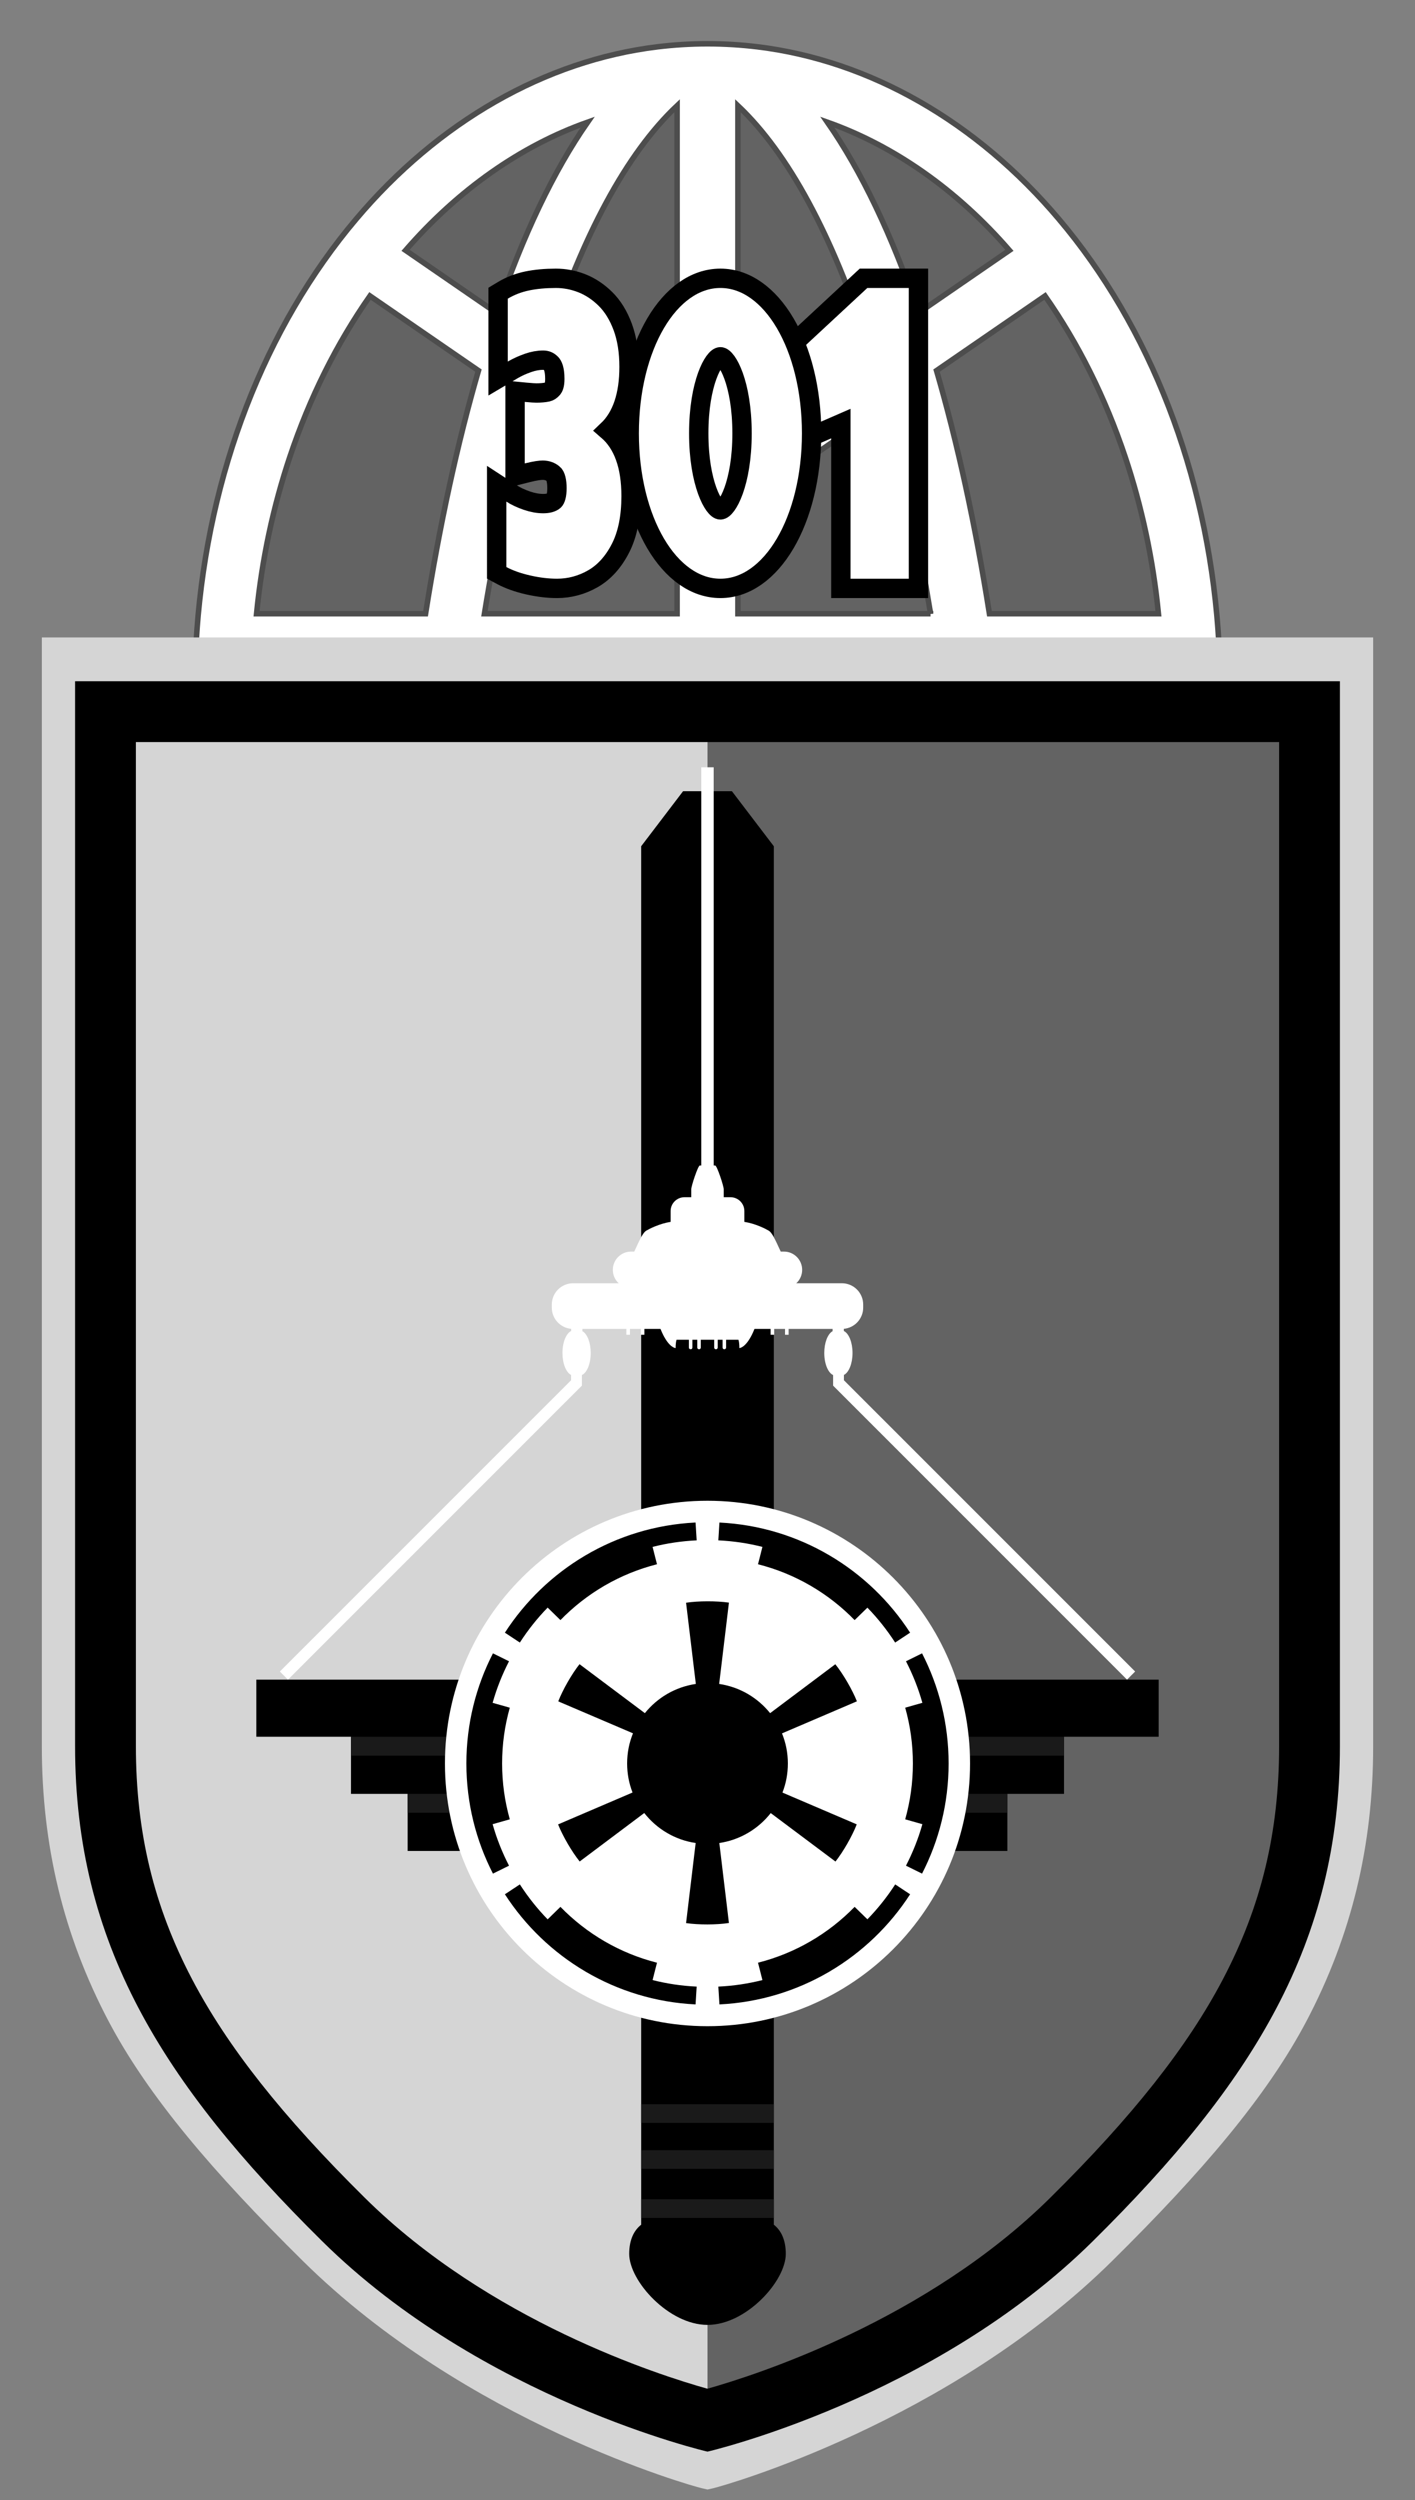 <?xml version="1.0" encoding="UTF-8"?>
<svg xmlns="http://www.w3.org/2000/svg" width="512" height="904" viewBox="-1.363 0 512 904">
<rect x="-1.363" y="0" width="512" height="904" fill="#808080" stroke="none"/>
<g id="top">
	<path fill="#FFF" stroke="#4D4D4D" stroke-width="2" d="M419.035,256.67l0.022-1.022c0.054-2.374,0.08-4.532,0.08-6.597c0-2.246-0.028-4.525-0.086-6.939H90.222
		c-0.057,2.42-0.085,4.699-0.085,6.939c0,2.086,0.026,4.244,0.08,6.596l0.023,1.023H69.244l-0.026-0.973
		c-0.055-2.012-0.081-4.124-0.081-6.646c0-57.111,16.583-112.06,46.693-154.723c3.652-5.185,7.563-10.247,11.624-15.044
		c29.761-35.274,68.505-57.418,109.092-62.351c5.948-0.729,12.035-1.099,18.091-1.099s12.143,0.37,18.092,1.099
		c40.586,4.933,79.33,27.076,109.093,62.352c4.063,4.8,7.974,9.862,11.623,15.044c30.11,42.664,46.692,97.612,46.692,154.722
		c0,2.537-0.025,4.649-0.08,6.646l-0.027,0.973H419.035z"/>
	<path fill="#636363" stroke="#4D4D4D" stroke-width="2" d="M417.805,221.921c-1.935-19.601-6.016-38.763-12.136-56.974
		c-7.142-21.242-16.863-40.728-28.901-57.931l-39.259,26.995c7.603,26.155,14.041,55.725,19.143,87.91H417.805z M335.352,221.921
		c-4.44-27.361-9.855-52.698-16.104-75.353l-53.611,36.855v38.497H335.352z M243.637,221.921v-38.497l-53.611-36.855
		c-6.247,22.653-11.663,47.989-16.104,75.353H243.637z M152.623,221.921c5.103-32.189,11.541-61.759,19.143-87.91l-39.259-26.995
		c-12.039,17.205-21.76,36.69-28.901,57.931c-6.119,18.209-10.201,37.372-12.136,56.974H152.623z M265.637,158.064l47.319-32.529
		c-13.261-40.848-29.172-70.21-47.319-87.323V158.064z M243.637,158.064V38.211c-18.147,17.114-34.059,46.476-47.319,87.324
		L243.637,158.064z M298.015,44.183c12.319,17.69,23.396,40.869,32.955,68.966l32.911-22.634
		C344.934,68.708,322.235,52.749,298.015,44.183z M178.304,113.149c9.559-28.098,20.635-51.275,32.955-68.966
		c-24.219,8.565-46.918,24.524-65.866,46.332L178.304,113.149z"/>
</g>
<g id="numbers" fill="#FFF" stroke="#000">
	<path fill="#FFF" stroke="#000" stroke-width="7" d="M200.192,212.76c-3.279,0-6.793-0.42-10.445-1.249c-3.704-0.84-6.917-1.981-9.549-3.391l-1.848-0.99
		V174.91l5.414,3.535c1.476,0.963,3.324,1.831,5.494,2.579c2.074,0.714,4.06,1.077,5.904,1.077c1.81,0,3.148-0.364,3.976-1.082
		c0.498-0.431,1.029-1.839,1.029-4.502c0-2.609-0.478-4.493-1.311-5.168c-1.121-0.908-2.342-1.331-3.842-1.331
		c-0.864,0-2.546,0.165-5.65,0.95l-4.358,1.102v-30.605l3.84,0.375c2.238,0.219,3.363,0.265,3.913,0.265
		c1.483,0,2.816-0.118,3.959-0.352c0.629-0.128,1.238-0.53,1.862-1.228c0.303-0.338,0.811-1.244,0.811-3.511
		c0-3.618-0.806-5.002-1.287-5.505c-0.844-0.882-1.752-1.276-2.942-1.276c-1.738,0-3.583,0.337-5.482,1.001
		c-2.052,0.719-3.913,1.568-5.531,2.525l-5.282,3.124v-30.861l1.697-1.02c2.669-1.604,5.649-2.754,8.857-3.419
		c3.058-0.632,6.543-0.953,10.362-0.953c3.186,0,6.339,0.602,9.374,1.79c3.068,1.202,5.939,3.105,8.536,5.657
		c2.629,2.585,4.743,6.014,6.285,10.193c1.505,4.08,2.269,8.917,2.269,14.379c0,10.364-2.615,18.06-7.787,22.96
		c5.663,4.876,8.526,12.853,8.526,23.795c0,7.471-1.265,13.76-3.761,18.691c-2.559,5.061-5.942,8.821-10.056,11.175
		C209.125,211.585,204.758,212.76,200.192,212.76z"/>
	<polygon fill="#FFF" stroke="#000" stroke-width="7" points="302.887,212.76 302.887,153.164 290.544,158.544 282.878,126.83 311.093,100.63 330.967,100.63 330.967,212.76"/>
	<path fill="#FFF" stroke="#000" stroke-width="7" d="M259.307,212.76c-18.505,0-33-24.629-33-56.07c0-31.436,14.495-56.06,33-56.06s33,24.625,33,56.06
		C292.307,188.131,277.812,212.76,259.307,212.76z M259.307,129.01c-2.345,0-7.84,9.417-7.84,27.68
		c0,18.269,5.495,27.69,7.84,27.69c2.342,0,7.83-9.421,7.83-27.69C267.137,138.427,261.649,129.01,259.307,129.01z"/>
</g>
<g id="shield">
	<path fill="#D5D5D5" d="M13.777,230.5v400.92c0,36.01,7.87,68.48,24.06,99.271c14.44,27.43,38.15,55,70.27,86.75
		c59.33,58.659,140.84,81.449,144.28,82.239l2.25,0.521l2.25-0.521c3.44-0.79,84.95-23.58,144.28-82.239
		c32.12-31.75,55.83-59.32,70.27-86.75c16.19-30.79,24.06-63.261,24.06-99.271V230.5H13.777z"/>
	<path fill="#636363" d="M254.637,874s85.5-11.917,149.5-93.125S477.47,659,477.47,581s0-325.333,0-325.333h-222.833V874z"/>
	<path d="M461.467,268.33v363.09c0,31.117-6.478,57.927-20.386,84.37c-12.858,24.447-32.689,49.517-62.411,78.896
		c-44.853,44.341-106.377,64.089-124.057,69.069c-17.706-4.948-78.944-24.518-124.01-69.071
		c-29.72-29.377-49.551-54.446-62.41-78.894c-13.908-26.443-20.386-53.253-20.386-84.37V268.33H461.467 M483.467,246.33H25.807
		c0,0,0,314,0,385.09c0,71.08,31.33,121.58,89.33,178.91c58,57.34,139.5,76.17,139.5,76.17s81.5-18.83,139.5-76.17
		c58-57.33,89.33-107.83,89.33-178.91C483.467,560.33,483.467,246.33,483.467,246.33L483.467,246.33z"/>
	<g id="sword">
		<path d="M417.887,607.35V628h-34.25v20.65h-20.5V669.3h-84.5V804.44c2.63,2.079,4.33,5.47,4.33,10.56
			c0,9.83-14.33,25.67-28.33,25.67s-28.33-15.84-28.33-25.67c0-5.09,1.7-8.48,4.33-10.56V669.3h-84.5V648.65h-20.5V628h-34.25
			v-20.65h139.25V306l15.17-19.91h17.66l15.17,19.91v301.35H417.887z"/>
		<g fill="#1A1A1A">
			<rect x="125.637" y="628" width="258" height="6.83"/>
			<rect x="146.137" y="648.65" width="217" height="6.84"/>
			<rect x="230.637" y="760.875" width="48" height="6.75"/>
			<rect x="230.637" y="777.5" width="48" height="6.75"/>
			<rect x="230.637" y="795.25" width="48" height="6.75"/>
		</g>
	</g>
	<g id="decor">
			<path id="shuttle" fill="#FFF" d="M409.37,604.414l-2.93,2.934L304,504.954l-3.916-3.916v-3.823c-1.324-0.602-2.404-2.471-2.902-4.934
				c-0.191-0.94-0.297-1.969-0.297-3.049c0-3.762,1.277-6.93,3.016-7.885v-0.817h-15.908v2.119h-1.303v-2.119h-3.918v2.119h-1.299
				v-2.119h-5.832c-2.316,5.801-4.645,6.853-5.465,6.945c0-1.612-0.189-2.532-0.352-3.029h-4.459v2.82
				c0,0.348-0.285,0.633-0.635,0.633c-0.352,0-0.633-0.285-0.633-0.633v-2.82h-1.77v2.82c0,0.348-0.281,0.633-0.632,0.633
				s-0.636-0.285-0.636-0.633v-2.82h-4.849v2.82c0,0.348-0.286,0.633-0.636,0.633c-0.351,0-0.632-0.285-0.632-0.633v-2.82h-1.769
				v2.82c0,0.348-0.282,0.633-0.632,0.633c-0.351,0-0.636-0.285-0.636-0.633v-2.82h-4.459c-0.162,0.497-0.35,1.418-0.35,3.029
				c-0.821-0.093-3.149-1.146-5.466-6.945h-5.831v2.119h-1.299v-2.119h-3.92v2.119h-1.303v-2.119h-15.906v0.817
				c1.738,0.955,3.014,4.123,3.014,7.885c0,1.08-0.104,2.108-0.297,3.049c-0.497,2.463-1.576,4.332-2.902,4.934v3.823l-3.916,3.916
				L102.834,607.348l-2.93-2.934l105.369-105.318v-1.92c-1.789-0.894-3.118-4.108-3.118-7.943c0-3.854,1.345-7.087,3.148-7.954
				v-0.783c-3.927-0.354-7.003-3.657-7.003-7.674v-1.095c0-4.254,3.454-7.708,7.708-7.708h16.496
				c-1.307-1.202-2.124-2.929-2.124-4.849c0-1.822,0.74-3.473,1.935-4.667c1.195-1.194,2.844-1.935,4.667-1.935h1.152
				c2.262-4.91,3.191-6.872,4.34-7.563c1.006-0.604,4.76-2.559,8.818-3.18v-3.904c0-2.763,2.243-5.01,5.01-5.01h2.455v-2.906
				c0-1.091,2.44-8.576,3.114-8.576h0.524V277.447h4.478v143.983h0.524c0.675,0,3.114,7.485,3.114,8.575v2.906h2.455
				c2.768,0,5.01,2.247,5.01,5.01v3.904c4.059,0.621,7.813,2.575,8.818,3.18c1.148,0.69,2.078,2.652,4.34,7.562h1.152
				c1.824,0,3.473,0.74,4.668,1.936c1.195,1.194,1.936,2.844,1.936,4.666c0,1.92-0.818,3.647-2.125,4.849h16.496
				c4.256,0,7.709,3.454,7.709,7.709v1.095c0,4.016-3.076,7.318-7.004,7.673v0.783c1.805,0.867,3.148,4.101,3.148,7.954
				c0,3.836-1.328,7.05-3.117,7.944v1.919L409.37,604.414z"/>
		<g id="seal">
			<circle cx="254.637" cy="637.666" r="91.5" />
			<path id="p1" fill="#FFF" d="M254.637,542.666c-52.44,0-95,42.561-95,95s42.56,95,95,95c52.439,0,95-42.561,95-95
				S307.077,542.666,254.637,542.666z M250.154,550.542c0.053-0.002,0.108,0.003,0.162,0l0.404,6.442
				c-5.479,0.262-10.813,1.061-15.955,2.363l1.595,6.28c-13.497,3.419-25.519,10.526-34.938,20.196l-4.625-4.523
				c-3.762,3.858-7.125,8.097-10.058,12.642l-5.413-3.574C196.11,567.512,221.289,552.007,250.154,550.542z M258.959,550.542
				c28.932,1.416,54.178,16.928,68.989,39.826l-5.412,3.574c-2.928-4.533-6.287-8.771-10.038-12.622l-4.625,4.504
				c-9.421-9.675-21.456-16.775-34.958-20.196l1.596-6.28c-5.143-1.303-10.476-2.102-15.955-2.363L258.959,550.542z
				 M254.637,579.018c2.747-0.006,5.494,0.162,7.756,0.485l-3.535,29.404c7.43,1.084,13.942,4.972,18.439,10.563l23.588-17.691
				c2.865,3.569,6.113,9.169,7.815,13.41l-27.103,11.592c1.362,3.366,2.121,7.033,2.121,10.886c0,3.711-0.69,7.258-1.959,10.522
				l26.88,11.491c-1.658,4.266-4.873,9.855-7.694,13.45l-23.427-17.53c-4.49,5.719-11.079,9.712-18.601,10.825l3.475,28.92
				c-4.525,0.696-10.987,0.687-15.511,0.04l3.474-28.96c-7.527-1.114-14.11-5.12-18.6-10.845l-23.367,17.529
				c-2.865-3.569-6.113-9.169-7.815-13.41l26.941-11.531c-1.265-3.26-1.959-6.798-1.959-10.502c0-3.858,0.753-7.535,2.121-10.905
				l-27.042-11.552c1.658-4.267,4.873-9.855,7.695-13.45l23.648,17.711c4.497-5.591,11.01-9.479,18.439-10.563l-3.534-29.364
				C249.144,579.195,251.891,579.024,254.637,579.018z M177.005,597.84l5.816,2.868c-2.453,4.756-4.459,9.777-5.938,15.025
				l6.22,1.757c-1.809,6.418-2.787,13.183-2.787,20.176c0,7,0.975,13.772,2.787,20.195l-6.22,1.758
				c1.478,5.239,3.487,10.256,5.938,15.005l-5.816,2.868c-6.143-11.942-9.613-25.48-9.613-39.826S170.863,609.782,177.005,597.84z
				 M332.269,597.84c6.143,11.942,9.612,25.48,9.612,39.826s-3.47,27.884-9.612,39.826l-5.816-2.868
				c2.451-4.75,4.459-9.764,5.938-15.005l-6.22-1.758c1.811-6.423,2.786-13.195,2.786-20.195c0-6.993-0.978-13.758-2.786-20.176
				l6.22-1.757c-1.479-5.247-3.485-10.271-5.938-15.025L332.269,597.84z M186.74,681.39c2.934,4.545,6.296,8.783,10.058,12.642
				l4.625-4.523c9.419,9.67,21.441,16.777,34.938,20.196l-1.595,6.28c5.142,1.303,10.476,2.102,15.955,2.363l-0.404,6.442
				c-28.932-1.416-54.179-16.928-68.988-39.826L186.74,681.39z M322.555,681.39l5.393,3.574
				c-14.811,22.898-40.057,38.41-68.989,39.826l-0.404-6.442c5.479-0.262,10.813-1.061,15.955-2.363l-1.596-6.28
				c13.502-3.42,25.537-10.521,34.958-20.196l4.625,4.504C316.252,690.156,319.625,685.929,322.555,681.39z"/>
		</g>
	</g>
</g>
</svg>